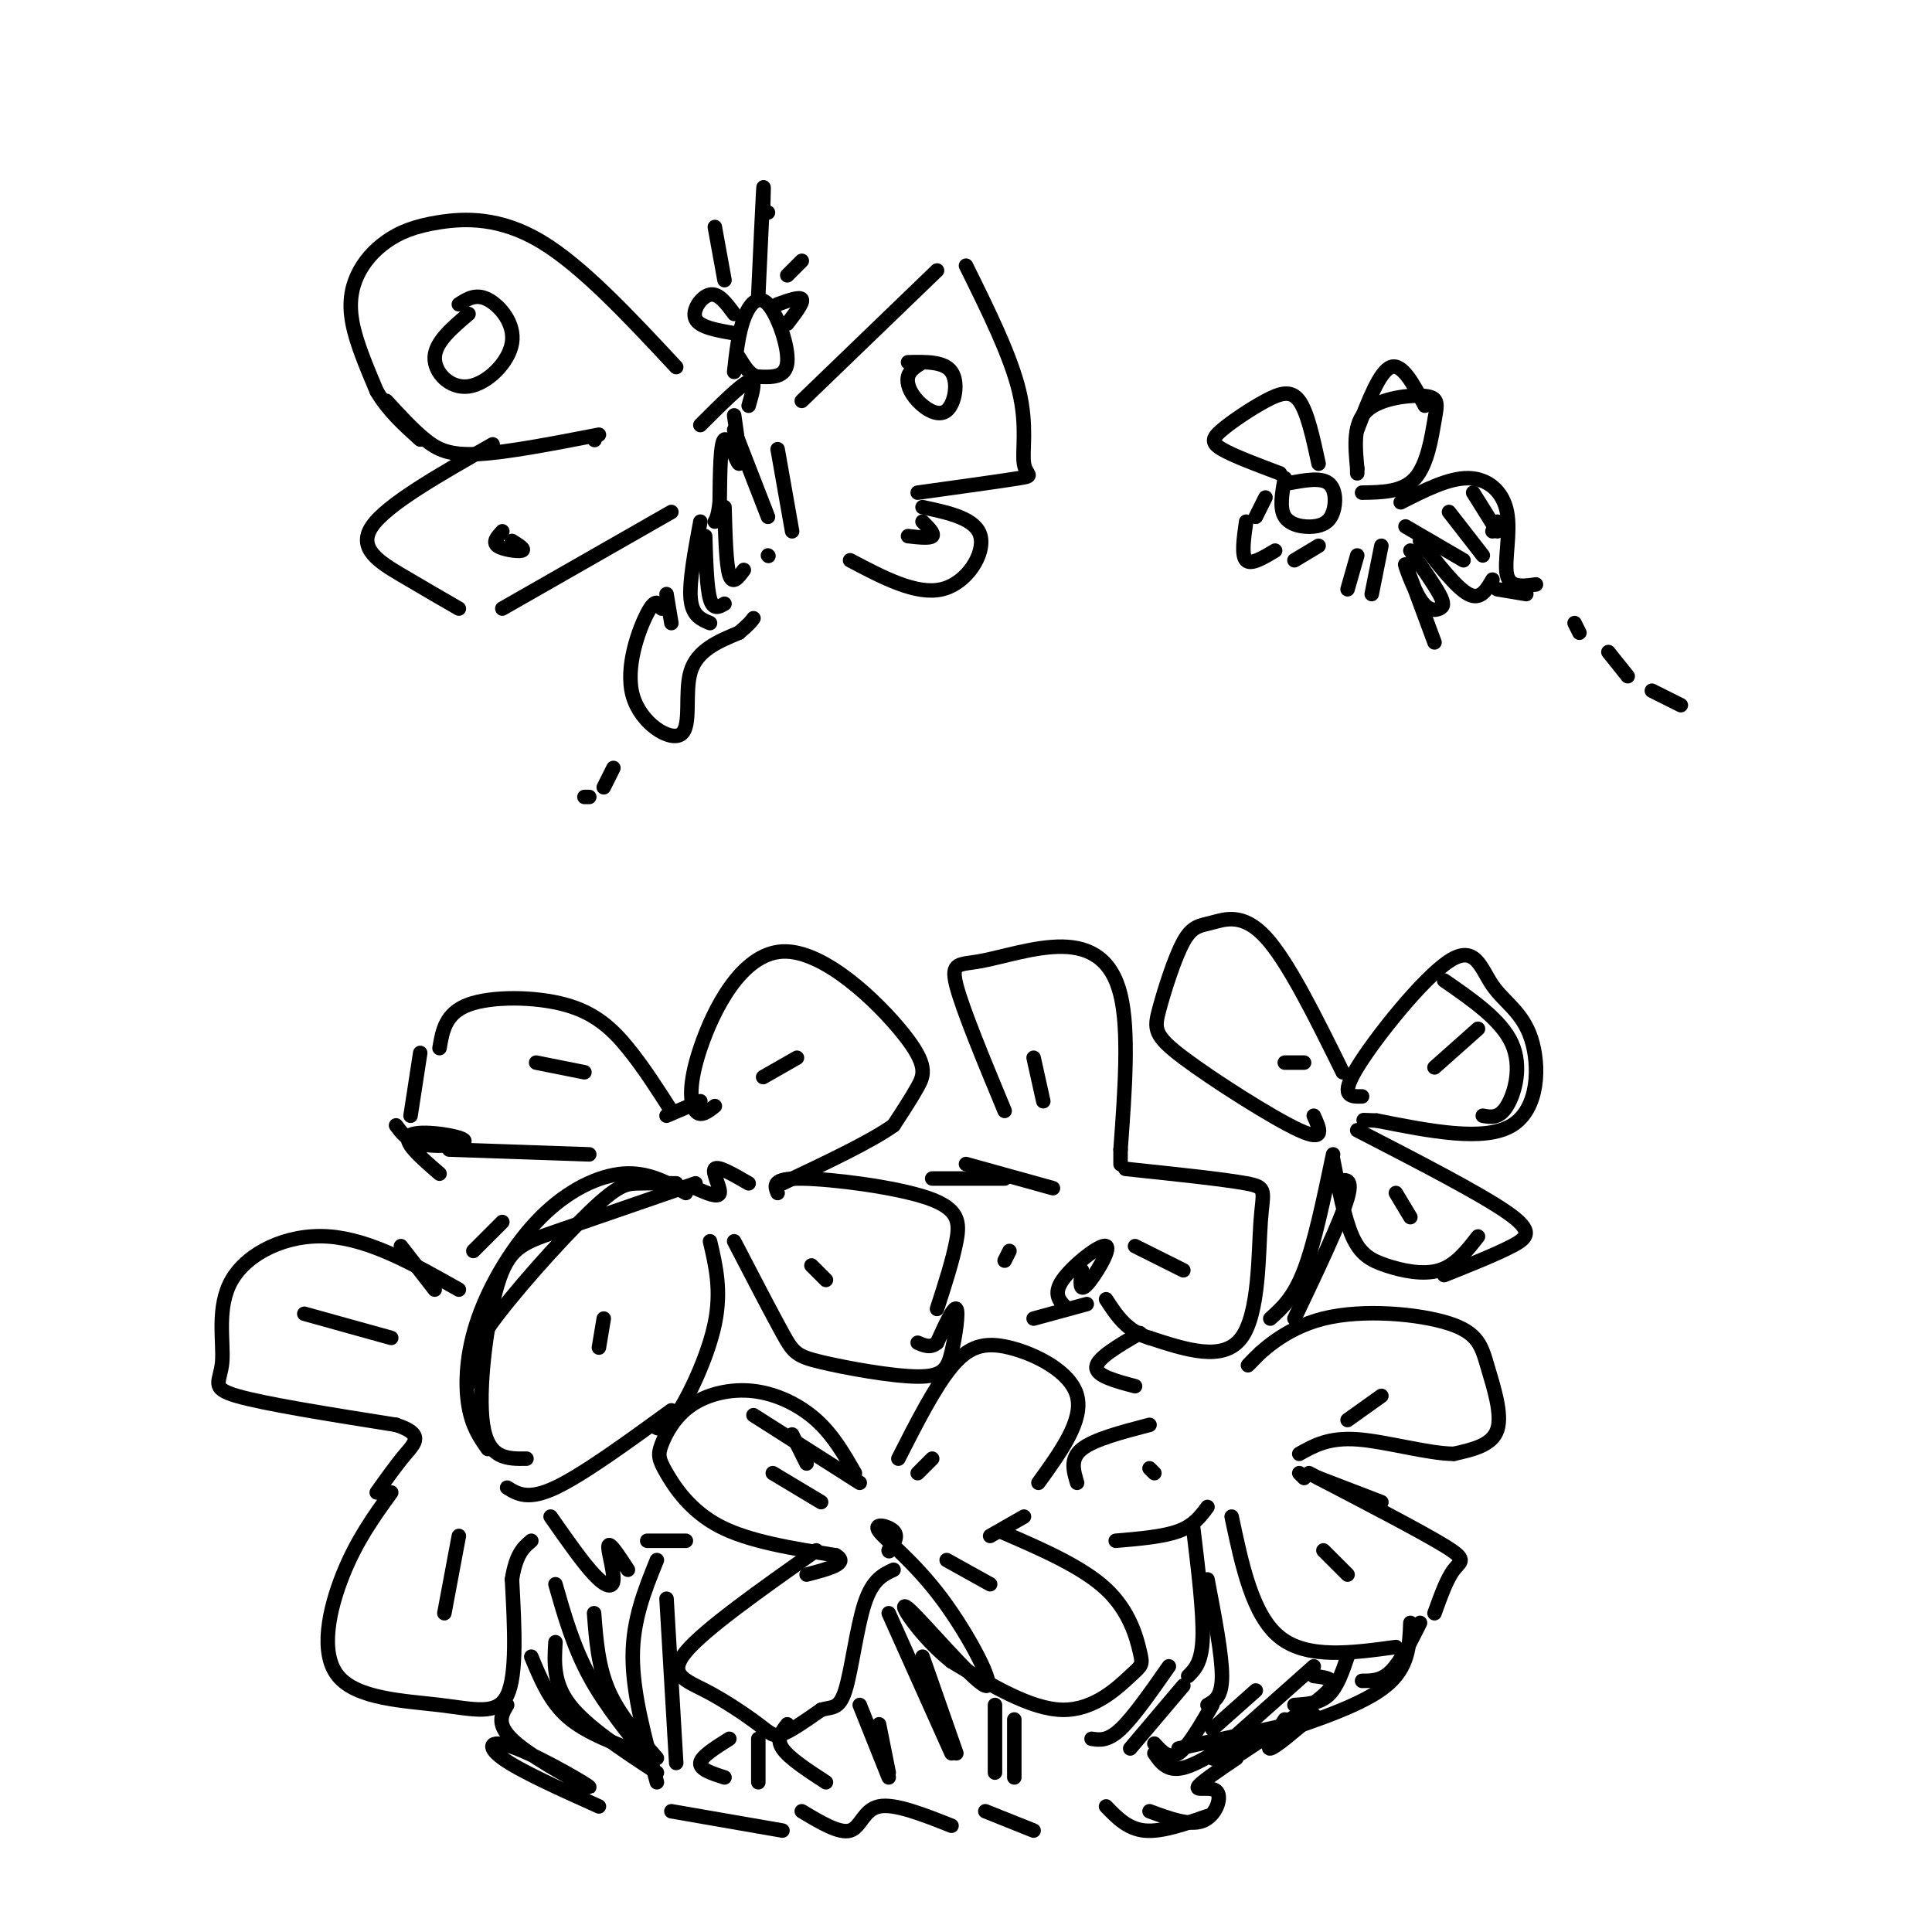 <svg viewBox='0 0 400 400' version='1.1' xmlns='http://www.w3.org/2000/svg' xmlns:xlink='http://www.w3.org/1999/xlink'><g fill='none' stroke='rgb(0,0,0)' stroke-width='3' stroke-linecap='round' stroke-linejoin='round'><path d='M142,247c-3.941,-2.203 -7.882,-4.405 -13,-4c-5.118,0.405 -11.413,3.418 -17,9c-5.587,5.582 -10.466,13.734 -13,21c-2.534,7.266 -2.724,13.648 -2,18c0.724,4.352 2.362,6.676 4,9'/><path d='M109,302c-3.958,0.054 -7.917,0.107 -9,-7c-1.083,-7.107 0.708,-21.375 3,-29c2.292,-7.625 5.083,-8.607 12,-11c6.917,-2.393 17.958,-6.196 29,-10'/><path d='M140,245c-2.857,-0.030 -5.714,-0.060 -8,0c-2.286,0.060 -4.000,0.208 -10,6c-6.000,5.792 -16.286,17.226 -21,24c-4.714,6.774 -3.857,8.887 -3,11'/><path d='M105,308c2.167,1.333 4.333,2.667 10,0c5.667,-2.667 14.833,-9.333 24,-16'/><path d='M135,295c1.200,0.889 2.400,1.778 5,-2c2.600,-3.778 6.600,-12.222 8,-19c1.400,-6.778 0.200,-11.889 -1,-17'/><path d='M122,239c0.000,0.000 -29.000,-1.000 -29,-1'/><path d='M85,231c0.000,0.000 2.000,-13.000 2,-13'/><path d='M91,217c0.607,-3.613 1.214,-7.226 6,-9c4.786,-1.774 13.750,-1.708 20,0c6.250,1.708 9.786,5.060 13,9c3.214,3.940 6.107,8.470 9,13'/><path d='M138,231c0.000,0.000 7.000,-3.000 7,-3'/><path d='M148,229c-1.482,1.170 -2.965,2.340 -4,1c-1.035,-1.340 -1.623,-5.191 1,-13c2.623,-7.809 8.456,-19.578 17,-20c8.544,-0.422 19.800,10.502 25,17c5.200,6.498 4.343,8.571 3,11c-1.343,2.429 -3.171,5.215 -5,8'/><path d='M185,233c-4.667,3.333 -13.833,7.667 -23,12'/><path d='M161,247c-0.625,-1.536 -1.250,-3.071 5,-3c6.250,0.071 19.375,1.750 26,4c6.625,2.250 6.750,5.071 6,9c-0.750,3.929 -2.375,8.964 -4,14'/><path d='M152,257c3.874,7.460 7.749,14.921 10,19c2.251,4.079 2.879,4.778 8,6c5.121,1.222 14.733,2.967 20,3c5.267,0.033 6.187,-1.645 7,-5c0.813,-3.355 1.518,-8.387 1,-9c-0.518,-0.613 -2.259,3.194 -4,7'/><path d='M194,278c-1.333,1.167 -2.667,0.583 -4,0'/><path d='M144,246c2.378,1.044 4.756,2.089 5,1c0.244,-1.089 -1.644,-4.311 -1,-5c0.644,-0.689 3.822,1.156 7,3'/><path d='M177,305c-2.256,-3.936 -4.512,-7.872 -8,-11c-3.488,-3.128 -8.208,-5.446 -13,-6c-4.792,-0.554 -9.657,0.658 -13,3c-3.343,2.342 -5.164,5.813 -6,8c-0.836,2.187 -0.687,3.089 1,6c1.687,2.911 4.910,7.832 11,11c6.090,3.168 15.045,4.584 24,6'/><path d='M173,322c3.000,1.667 -1.500,2.833 -6,4'/><path d='M169,321c-11.558,8.158 -23.116,16.316 -27,21c-3.884,4.684 -0.093,5.895 4,8c4.093,2.105 8.486,5.105 11,7c2.514,1.895 3.147,2.684 5,2c1.853,-0.684 4.927,-2.842 8,-5'/><path d='M170,354c2.202,-0.690 3.708,0.083 5,-4c1.292,-4.083 2.369,-13.024 4,-18c1.631,-4.976 3.815,-5.988 6,-7'/><path d='M186,302c3.756,-7.387 7.512,-14.774 11,-19c3.488,-4.226 6.708,-5.292 12,-4c5.292,1.292 12.655,4.940 14,10c1.345,5.060 -3.327,11.530 -8,18'/><path d='M212,314c0.000,0.000 -7.000,4.000 -7,4'/><path d='M207,317c8.520,3.679 17.040,7.359 22,12c4.960,4.641 6.360,10.244 7,13c0.640,2.756 0.518,2.665 -2,5c-2.518,2.335 -7.434,7.096 -14,7c-6.566,-0.096 -14.783,-5.048 -23,-10'/><path d='M197,344c-6.654,-5.242 -11.788,-13.348 -9,-11c2.788,2.348 13.498,15.148 16,16c2.502,0.852 -3.206,-10.246 -9,-18c-5.794,-7.754 -11.675,-12.165 -13,-14c-1.325,-1.835 1.907,-1.096 3,0c1.093,1.096 0.046,2.548 -1,4'/><path d='M184,321c0.000,0.500 0.500,-0.250 1,-1'/><path d='M208,230c-4.373,-10.542 -8.746,-21.085 -10,-26c-1.254,-4.915 0.612,-4.204 5,-5c4.388,-0.796 11.297,-3.099 17,-3c5.703,0.099 10.201,2.600 12,10c1.799,7.400 0.900,19.700 0,32'/><path d='M232,238c0.000,5.333 0.000,2.667 0,0'/><path d='M233,242c10.220,1.077 20.440,2.155 25,3c4.560,0.845 3.458,1.458 3,8c-0.458,6.542 -0.274,19.012 -4,24c-3.726,4.988 -11.363,2.494 -19,0'/><path d='M238,277c-4.667,-1.333 -6.833,-4.667 -9,-8'/><path d='M208,244c0.000,0.000 -15.000,0.000 -15,0'/><path d='M225,270c0.000,0.000 -11.000,3.000 -11,3'/><path d='M200,241c0.000,0.000 18.000,5.000 18,5'/><path d='M221,271c-1.554,-1.488 -3.107,-2.976 -1,-6c2.107,-3.024 7.875,-7.583 9,-7c1.125,0.583 -2.393,6.310 -4,8c-1.607,1.690 -1.304,-0.655 -1,-3'/><path d='M95,267c-9.179,-5.199 -18.357,-10.399 -27,-11c-8.643,-0.601 -16.750,3.396 -20,9c-3.250,5.604 -1.644,12.817 -2,17c-0.356,4.183 -2.673,5.338 3,7c5.673,1.662 19.337,3.831 33,6'/><path d='M82,295c5.844,1.911 3.956,3.689 2,6c-1.956,2.311 -3.978,5.156 -6,8'/><path d='M81,309c-3.587,4.967 -7.174,9.933 -10,17c-2.826,7.067 -4.892,16.234 -1,21c3.892,4.766 13.740,5.129 21,6c7.260,0.871 11.931,2.249 14,-2c2.069,-4.249 1.534,-14.124 1,-24'/><path d='M106,327c0.833,-5.333 2.417,-6.667 4,-8'/><path d='M114,314c3.298,4.720 6.595,9.440 9,12c2.405,2.560 3.917,2.958 4,1c0.083,-1.958 -1.262,-6.274 -1,-7c0.262,-0.726 2.131,2.137 4,5'/><path d='M134,319c0.000,0.000 8.000,0.000 8,0'/><path d='M98,259c0.000,0.000 6.000,-6.000 6,-6'/><path d='M261,280c-1.812,1.847 -3.624,3.695 -2,2c1.624,-1.695 6.684,-6.932 15,-9c8.316,-2.068 19.889,-0.967 26,1c6.111,1.967 6.761,4.799 8,9c1.239,4.201 3.068,9.772 2,13c-1.068,3.228 -5.034,4.114 -9,5'/><path d='M301,301c-5.311,-0.022 -14.089,-2.578 -20,-3c-5.911,-0.422 -8.956,1.289 -12,3'/><path d='M269,305c0.000,0.000 1.000,1.000 1,1'/><path d='M271,305c11.511,5.978 23.022,11.956 28,15c4.978,3.044 3.422,3.156 2,5c-1.422,1.844 -2.711,5.422 -4,9'/><path d='M289,341c-9.167,1.250 -18.333,2.500 -24,-2c-5.667,-4.500 -7.833,-14.750 -10,-25'/><path d='M250,312c-1.417,1.917 -2.833,3.833 -6,5c-3.167,1.167 -8.083,1.583 -13,2'/><path d='M223,307c-0.750,-2.500 -1.500,-5.000 1,-7c2.500,-2.000 8.250,-3.500 14,-5'/><path d='M235,287c-4.083,-1.083 -8.167,-2.167 -8,-4c0.167,-1.833 4.583,-4.417 9,-7'/><path d='M247,316c1.083,8.917 2.167,17.833 2,23c-0.167,5.167 -1.583,6.583 -3,8'/><path d='M250,327c1.500,7.833 3.000,15.667 3,20c0.000,4.333 -1.500,5.167 -3,6'/><path d='M184,334c0.000,0.000 13.000,29.000 13,29'/><path d='M191,343c0.000,0.000 7.000,20.000 7,20'/><path d='M136,323c-2.500,6.167 -5.000,12.333 -5,20c0.000,7.667 2.500,16.833 5,26'/><path d='M138,331c0.000,0.000 2.000,34.000 2,34'/><path d='M115,328c1.833,6.417 3.667,12.833 7,19c3.333,6.167 8.167,12.083 13,18'/><path d='M123,334c0.417,5.500 0.833,11.000 3,16c2.167,5.000 6.083,9.500 10,14'/><path d='M206,353c0.000,0.000 0.000,14.000 0,14'/><path d='M210,356c0.000,0.000 0.000,12.000 0,12'/><path d='M178,353c0.000,0.000 6.000,15.000 6,15'/><path d='M182,357c0.000,0.000 2.000,10.000 2,10'/><path d='M63,272c0.000,0.000 18.000,5.000 18,5'/><path d='M111,220c0.000,0.000 10.000,2.000 10,2'/><path d='M158,223c0.000,0.000 7.000,-4.000 7,-4'/><path d='M125,273c0.000,0.000 -1.000,6.000 -1,6'/><path d='M168,262c0.000,0.000 3.000,3.000 3,3'/><path d='M214,219c0.000,0.000 2.000,9.000 2,9'/><path d='M235,258c0.000,0.000 10.000,5.000 10,5'/><path d='M209,259c0.000,0.000 -1.000,2.000 -1,2'/><path d='M274,321c0.000,0.000 5.000,5.000 5,5'/><path d='M279,294c0.000,0.000 7.000,-5.000 7,-5'/><path d='M239,305c0.000,0.000 -1.000,-1.000 -1,-1'/><path d='M156,293c0.000,0.000 22.000,14.000 22,14'/><path d='M164,297c0.000,0.000 3.000,6.000 3,6'/><path d='M160,305c0.000,0.000 10.000,6.000 10,6'/><path d='M196,323c0.000,0.000 9.000,5.000 9,5'/><path d='M190,305c0.000,0.000 3.000,-3.000 3,-3'/><path d='M115,340c-0.250,4.250 -0.500,8.500 3,13c3.500,4.500 10.750,9.250 18,14'/><path d='M226,360c1.667,0.250 3.333,0.500 6,-2c2.667,-2.500 6.333,-7.750 10,-13'/><path d='M234,362c0.000,0.000 11.000,-13.000 11,-13'/><path d='M239,361c1.500,1.667 3.000,3.333 5,2c2.000,-1.333 4.500,-5.667 7,-10'/><path d='M251,358c0.000,0.000 9.000,-8.000 9,-8'/><path d='M254,361c0.000,0.000 18.000,-16.000 18,-16'/><path d='M268,353c2.583,-0.167 5.167,-0.333 7,-2c1.833,-1.667 2.917,-4.833 4,-8'/><path d='M163,357c-1.167,1.500 -2.333,3.000 -1,5c1.333,2.000 5.167,4.500 9,7'/><path d='M157,360c0.000,0.000 0.000,9.000 0,9'/><path d='M151,360c-2.917,1.833 -5.833,3.667 -6,5c-0.167,1.333 2.417,2.167 5,3'/><path d='M251,362c-0.467,1.667 -0.933,3.333 4,1c4.933,-2.333 15.267,-8.667 19,-12c3.733,-3.333 0.867,-3.667 -2,-4'/><path d='M263,273c2.417,-2.167 4.833,-4.333 7,-10c2.167,-5.667 4.083,-14.833 6,-24'/><path d='M268,273c4.833,-10.167 9.667,-20.333 11,-25c1.333,-4.667 -0.833,-3.833 -3,-3'/><path d='M272,231c1.266,2.770 2.532,5.540 -3,3c-5.532,-2.540 -17.864,-10.389 -24,-15c-6.136,-4.611 -6.078,-5.984 -5,-10c1.078,-4.016 3.176,-10.674 5,-14c1.824,-3.326 3.376,-3.318 6,-4c2.624,-0.682 6.321,-2.052 11,3c4.679,5.052 10.339,16.526 16,28'/><path d='M282,227c-2.363,0.057 -4.726,0.114 -1,-6c3.726,-6.114 13.540,-18.398 19,-22c5.460,-3.602 6.567,1.478 9,5c2.433,3.522 6.194,5.487 8,11c1.806,5.513 1.659,14.575 -4,18c-5.659,3.425 -16.829,1.212 -28,-1'/><path d='M285,232c-4.667,-0.167 -2.333,-0.083 0,0'/><path d='M281,234c12.667,6.533 25.333,13.067 31,17c5.667,3.933 4.333,5.267 1,7c-3.333,1.733 -8.667,3.867 -14,6'/><path d='M276,240c1.179,6.155 2.357,12.310 4,16c1.643,3.690 3.750,4.917 7,6c3.250,1.083 7.643,2.024 11,1c3.357,-1.024 5.679,-4.012 8,-7'/><path d='M297,221c0.000,0.000 9.000,-8.000 9,-8'/><path d='M266,220c0.000,0.000 4.000,0.000 4,0'/><path d='M289,247c0.000,0.000 3.000,5.000 3,5'/><path d='M239,363c1.333,1.917 2.667,3.833 6,3c3.333,-0.833 8.667,-4.417 14,-8'/><path d='M244,362c0.000,0.000 23.000,-5.000 23,-5'/><path d='M264,359c9.167,-3.083 18.333,-6.167 23,-10c4.667,-3.833 4.833,-8.417 5,-13'/><path d='M282,348c2.000,0.000 4.000,0.000 6,-2c2.000,-2.000 4.000,-6.000 6,-10'/><path d='M110,343c1.833,4.417 3.667,8.833 7,12c3.333,3.167 8.167,5.083 13,7'/><path d='M105,353c-1.252,2.120 -2.504,4.239 2,8c4.504,3.761 14.764,9.163 15,9c0.236,-0.163 -9.552,-5.890 -15,-8c-5.448,-2.110 -6.557,-0.603 -3,2c3.557,2.603 11.778,6.301 20,10'/><path d='M139,375c0.000,0.000 23.000,4.000 23,4'/><path d='M166,375c3.889,2.333 7.778,4.667 10,4c2.222,-0.667 2.778,-4.333 6,-5c3.222,-0.667 9.111,1.667 15,4'/><path d='M204,375c0.000,0.000 10.000,4.000 10,4'/><path d='M229,374c2.250,2.333 4.500,4.667 8,5c3.500,0.333 8.250,-1.333 13,-3'/><path d='M238,375c4.143,1.530 8.286,3.060 11,2c2.714,-1.060 4.000,-4.708 3,-6c-1.000,-1.292 -4.286,-0.226 -4,-1c0.286,-0.774 4.143,-3.387 8,-6'/><path d='M257,363c0.000,0.000 9.000,-6.000 9,-6'/><path d='M266,356c-2.000,3.083 -4.000,6.167 -3,6c1.000,-0.167 5.000,-3.583 9,-7'/><path d='M273,306c0.000,0.000 13.000,5.000 13,5'/><path d='M140,76c-9.745,-10.456 -19.491,-20.912 -28,-26c-8.509,-5.088 -15.783,-4.808 -21,-4c-5.217,0.808 -8.378,2.144 -11,4c-2.622,1.856 -4.706,4.230 -6,7c-1.294,2.770 -1.798,5.934 -1,10c0.798,4.066 2.899,9.033 5,14'/><path d='M78,81c2.333,4.000 5.667,7.000 9,10'/><path d='M80,83c2.711,2.956 5.422,5.911 8,8c2.578,2.089 5.022,3.311 11,3c5.978,-0.311 15.489,-2.156 25,-4'/><path d='M123,91c0.000,0.000 0.100,0.100 0.1,0.1'/><path d='M102,92c-10.956,6.222 -21.911,12.444 -25,17c-3.089,4.556 1.689,7.444 6,10c4.311,2.556 8.156,4.778 12,7'/><path d='M104,126c0.000,0.000 35.000,-20.000 35,-20'/><path d='M152,77c0.435,-3.970 0.869,-7.940 2,-11c1.131,-3.060 2.958,-5.208 5,-3c2.042,2.208 4.298,8.774 4,12c-0.298,3.226 -3.149,3.113 -6,3'/><path d='M157,78c-1.667,-0.167 -2.833,-2.083 -4,-4'/><path d='M152,65c-1.600,-2.178 -3.200,-4.356 -5,-4c-1.800,0.356 -3.800,3.244 -3,5c0.800,1.756 4.400,2.378 8,3'/><path d='M161,63c2.333,-0.833 4.667,-1.667 5,-1c0.333,0.667 -1.333,2.833 -3,5'/><path d='M157,61c0.417,-9.000 0.833,-18.000 1,-21c0.167,-3.000 0.083,0.000 0,3'/><path d='M158,43c0.167,0.667 0.583,0.833 1,1'/><path d='M150,58c0.000,0.000 -2.000,-11.000 -2,-11'/><path d='M163,57c0.000,0.000 3.000,-3.000 3,-3'/><path d='M145,88c4.167,-4.167 8.333,-8.333 10,-9c1.667,-0.667 0.833,2.167 0,5'/><path d='M152,89c0.000,0.000 7.000,18.000 7,18'/><path d='M161,93c0.000,0.000 3.000,17.000 3,17'/><path d='M150,105c0.167,5.917 0.333,11.833 1,14c0.667,2.167 1.833,0.583 3,-1'/><path d='M146,111c0.167,5.333 0.333,10.667 1,13c0.667,2.333 1.833,1.667 3,1'/><path d='M159,115c0.000,0.000 0.100,0.100 0.1,0.1'/><path d='M166,83c0.000,0.000 28.000,-27.000 28,-27'/><path d='M200,55c4.631,9.363 9.262,18.726 11,26c1.738,7.274 0.583,12.458 1,15c0.417,2.542 2.405,2.440 -1,3c-3.405,0.560 -12.202,1.780 -21,3'/><path d='M191,105c5.533,1.178 11.067,2.356 12,6c0.933,3.644 -2.733,9.756 -8,11c-5.267,1.244 -12.133,-2.378 -19,-6'/><path d='M138,123c0.000,0.000 1.000,6.000 1,6'/><path d='M137,126c-0.625,-1.169 -1.250,-2.338 -3,1c-1.750,3.338 -4.624,11.183 -3,17c1.624,5.817 7.745,9.604 10,8c2.255,-1.604 0.644,-8.601 2,-13c1.356,-4.399 5.678,-6.199 10,-8'/><path d='M153,131c2.167,-1.833 2.583,-2.417 3,-3'/><path d='M95,63c1.764,-1.136 3.528,-2.271 6,-1c2.472,1.271 5.652,4.949 5,9c-0.652,4.051 -5.137,8.475 -9,9c-3.863,0.525 -7.104,-2.850 -7,-6c0.104,-3.150 3.552,-6.075 7,-9'/><path d='M106,112c1.422,0.889 2.844,1.778 2,2c-0.844,0.222 -3.956,-0.222 -5,-1c-1.044,-0.778 -0.022,-1.889 1,-3'/><path d='M188,75c3.756,-0.086 7.512,-0.172 9,2c1.488,2.172 0.708,6.603 -1,8c-1.708,1.397 -4.344,-0.239 -6,-2c-1.656,-1.761 -2.330,-3.646 -2,-5c0.330,-1.354 1.665,-2.177 3,-3'/><path d='M191,108c1.250,1.250 2.500,2.500 2,3c-0.500,0.500 -2.750,0.250 -5,0'/><path d='M127,159c0.000,0.000 -2.000,4.000 -2,4'/><path d='M122,165c0.000,0.000 -1.000,0.000 -1,0'/><path d='M267,100c3.195,-0.585 6.389,-1.171 8,0c1.611,1.171 1.638,4.097 1,6c-0.638,1.903 -1.941,2.781 -4,3c-2.059,0.219 -4.874,-0.223 -6,-2c-1.126,-1.777 -0.563,-4.888 0,-8'/><path d='M262,103c0.000,0.000 -2.000,4.000 -2,4'/><path d='M258,108c-0.500,3.500 -1.000,7.000 0,8c1.000,1.000 3.500,-0.500 6,-2'/><path d='M268,116c0.000,0.000 5.000,-3.000 5,-3'/><path d='M281,98c0.000,0.000 0.000,-1.000 0,-1'/><path d='M281,97c-0.439,-4.671 -0.877,-9.343 2,-12c2.877,-2.657 9.070,-3.300 12,-3c2.930,0.300 2.596,1.542 2,5c-0.596,3.458 -1.456,9.131 -4,12c-2.544,2.869 -6.772,2.935 -11,3'/><path d='M265,98c-4.848,-1.821 -9.697,-3.643 -12,-5c-2.303,-1.357 -2.061,-2.250 0,-4c2.061,-1.750 5.939,-4.356 9,-6c3.061,-1.644 5.303,-2.327 7,0c1.697,2.327 2.848,7.663 4,13'/><path d='M281,89c2.333,-6.083 4.667,-12.167 7,-13c2.333,-0.833 4.667,3.583 7,8'/><path d='M290,104c4.976,-2.530 9.952,-5.060 14,-5c4.048,0.060 7.167,2.708 8,7c0.833,4.292 -0.619,10.226 0,13c0.619,2.774 3.310,2.387 6,2'/><path d='M316,123c0.000,0.000 -6.000,-1.000 -6,-1'/><path d='M294,112c3.750,4.833 7.500,9.667 10,11c2.500,1.333 3.750,-0.833 5,-3'/><path d='M292,114c2.448,3.485 4.896,6.970 6,9c1.104,2.030 0.863,2.606 0,3c-0.863,0.394 -2.348,0.606 -4,-2c-1.652,-2.606 -3.472,-8.030 -3,-7c0.472,1.030 3.236,8.515 6,16'/><path d='M286,113c0.000,0.000 -2.000,10.000 -2,10'/><path d='M281,115c0.000,0.000 -2.000,7.000 -2,7'/><path d='M326,129c0.000,0.000 1.000,2.000 1,2'/><path d='M333,135c0.000,0.000 4.000,5.000 4,5'/><path d='M342,143c0.000,0.000 6.000,3.000 6,3'/><path d='M291,109c0.000,0.000 12.000,7.000 12,7'/><path d='M300,106c0.000,0.000 7.000,9.000 7,9'/><path d='M305,102c0.000,0.000 5.000,8.000 5,8'/><path d='M310,108c0.000,0.000 -1.000,2.000 -1,2'/><path d='M152,86c0.733,5.067 1.467,10.133 1,10c-0.467,-0.133 -2.133,-5.467 -3,-5c-0.867,0.467 -0.933,6.733 -1,13'/><path d='M149,104c-0.333,2.833 -0.667,3.417 -1,4'/><path d='M145,108c-1.167,6.250 -2.333,12.500 -2,16c0.333,3.500 2.167,4.250 4,5'/><path d='M299,203c5.911,4.089 11.822,8.178 14,13c2.178,4.822 0.622,10.378 -1,13c-1.622,2.622 -3.311,2.311 -5,2'/><path d='M82,233c1.268,1.726 2.536,3.452 6,4c3.464,0.548 9.125,-0.083 8,-1c-1.125,-0.917 -9.036,-2.119 -11,-1c-1.964,1.119 2.018,4.560 6,8'/><path d='M83,258c0.000,0.000 7.000,9.000 7,9'/><path d='M95,318c0.000,0.000 -3.000,16.000 -3,16'/></g>
</svg>